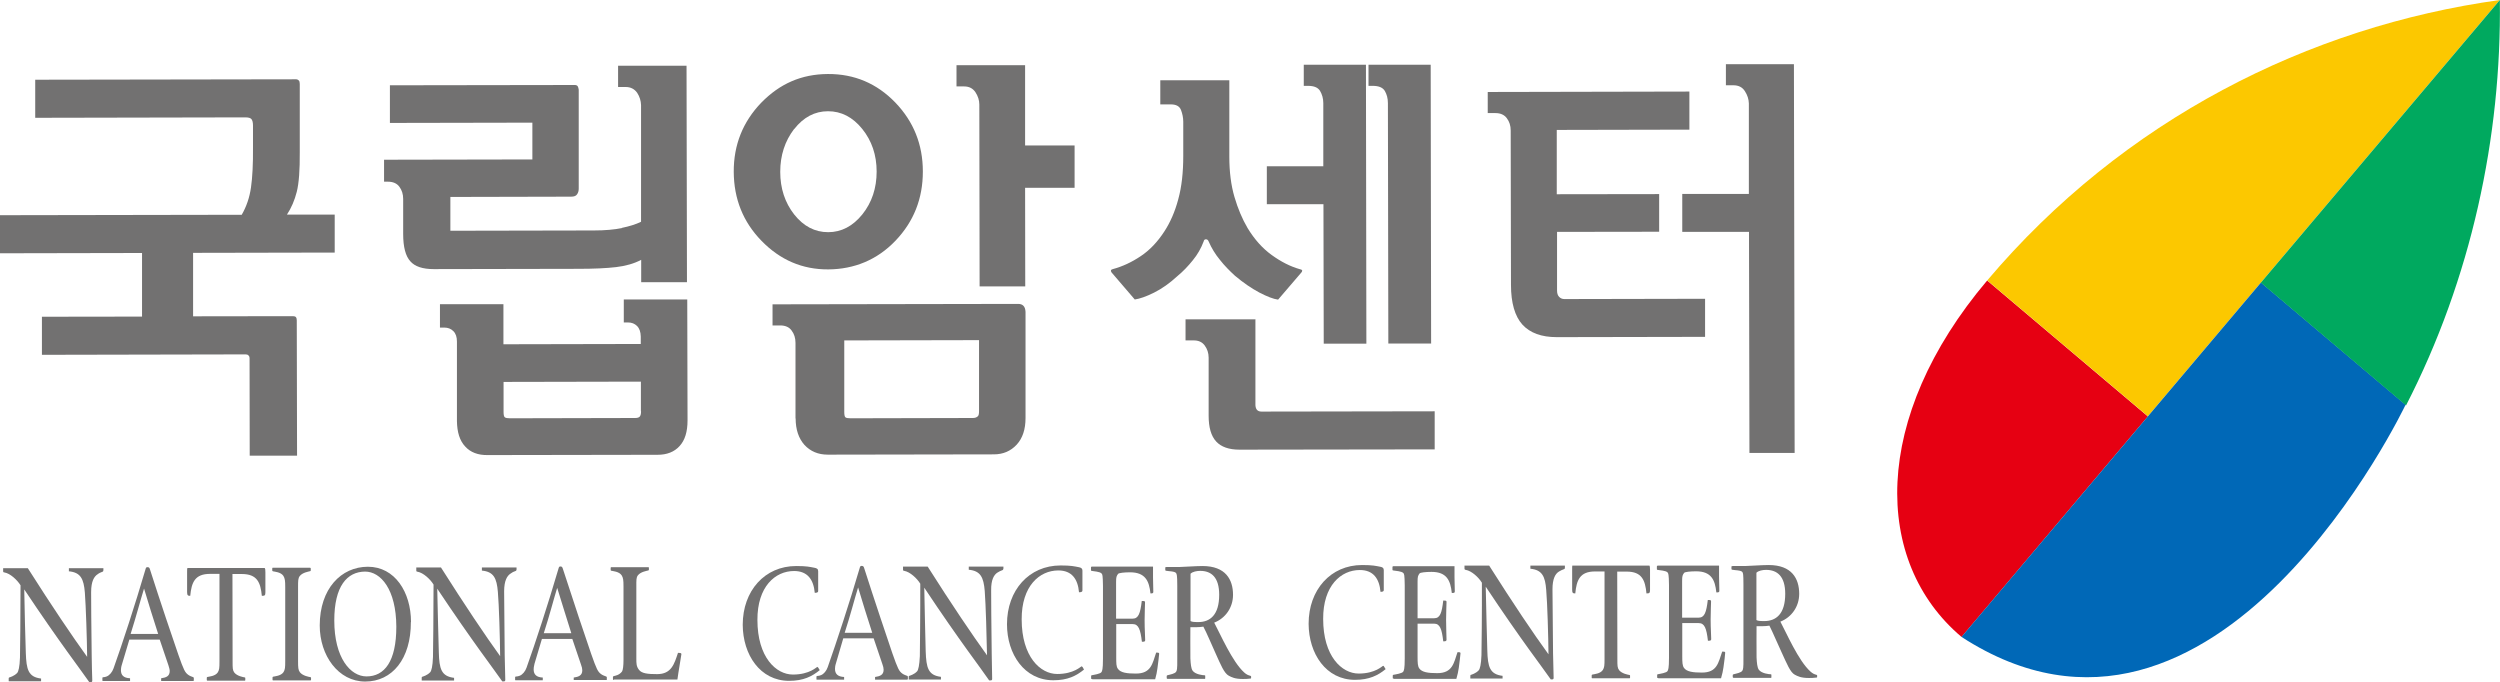 <?xml version="1.0" encoding="UTF-8"?><svg id="_레이어_2" xmlns="http://www.w3.org/2000/svg" viewBox="0 0 175.3 47.82"><defs><style>.cls-1{fill:#fcc800;}.cls-1,.cls-2,.cls-3,.cls-4,.cls-5{stroke-width:0px;}.cls-2{fill:#727171;}.cls-3{fill:#e60012;}.cls-4{fill:#00a95f;}.cls-5{fill:#0068b7;}</style></defs><g id="_레이어_1-2"><path class="cls-2" d="M9.96,17.74L0,17.76v-2.67s16.95-.03,16.95-.03c.33-.57.55-1.21.65-1.92.1-.7.15-1.63.14-2.8v-1.54c0-.22-.04-.36-.11-.45-.07-.08-.21-.12-.43-.12l-14.73.03v-2.67s18.29-.03,18.29-.03c.08,0,.14.03.19.08.05.05.07.13.07.25v4.77c.01,1.27-.06,2.19-.21,2.79-.15.59-.38,1.13-.69,1.6h3.35s0,2.66,0,2.66l-9.93.02v4.45s7-.01,7-.01c.1,0,.17.02.21.07.04.05.06.12.06.22l.02,9.49h-3.32s-.01-6.81-.01-6.81c0-.1-.02-.17-.08-.22-.05-.05-.11-.07-.19-.07l-14.29.03v-2.67s7.02-.01,7.02-.01v-4.45Z"/><path class="cls-2" d="M44.95,28.84c0,.18-.03.3-.09.37-.06.07-.17.1-.33.1l-8.78.02c-.16,0-.27-.02-.34-.06-.07-.04-.1-.17-.1-.39v-2.1s9.63-.02,9.63-.02v2.08ZM43.62,15.99c-.54.11-1.2.17-1.99.17l-10.05.02v-2.37s8.47-.02,8.47-.02c.2,0,.34-.05.41-.16.08-.11.12-.24.12-.4v-6.94c-.01-.1-.04-.18-.07-.24-.04-.06-.11-.09-.21-.09l-12.96.02v2.64s9.99-.02,9.99-.02v2.58s-10.4.02-10.4.02v1.54s.27,0,.27,0c.36,0,.63.12.8.35.18.24.27.52.27.86v2.46c0,.91.17,1.55.5,1.91.32.37.87.55,1.64.55l10.14-.02c1.09,0,1.97-.04,2.65-.12.68-.08,1.27-.25,1.76-.51v1.57s3.21,0,3.21,0l-.03-15.18h-4.8s0,1.49,0,1.49h.53c.35,0,.62.14.81.41.18.28.26.56.27.86v8.18c-.36.18-.82.32-1.35.43ZM35.3,21.33h-4.45s0,1.64,0,1.64h.3c.26,0,.47.08.64.25.17.17.25.41.25.73v5.57c.01.79.2,1.39.58,1.79.37.41.9.61,1.57.6l11.92-.02c.65,0,1.17-.2,1.54-.61.38-.41.56-1.01.56-1.8l-.02-8.48h-4.45s0,1.61,0,1.61h.29c.26,0,.47.08.64.25.17.17.25.41.26.73v.53s-9.63.02-9.63.02v-2.82Z"/><path class="cls-2" d="M55.69,9.05c.65-.83,1.44-1.25,2.37-1.25s1.73.41,2.4,1.24c.67.83,1.01,1.83,1.01,2.99s-.33,2.16-1,3c-.67.83-1.47,1.25-2.4,1.25s-1.72-.41-2.38-1.24c-.65-.83-.98-1.83-.98-2.99s.33-2.16.97-3ZM53.41,16.9c1.3,1.33,2.85,2,4.67,1.99s3.43-.67,4.71-2.01c1.28-1.34,1.92-2.95,1.92-4.85s-.65-3.51-1.94-4.85c-1.29-1.33-2.86-2-4.72-1.99s-3.37.68-4.67,2.01c-1.29,1.34-1.94,2.96-1.93,4.85s.65,3.51,1.95,4.84ZM68.55,29.2c-.07.07-.18.11-.34.11l-8.57.02c-.18,0-.29-.02-.35-.06-.06-.04-.09-.17-.09-.39v-5.01s9.45-.02,9.45-.02v4.98c0,.18-.02.3-.09.37ZM55.79,29.33c0,.79.21,1.41.62,1.87.42.45.96.68,1.63.68l11.65-.02c.65,0,1.18-.23,1.6-.68.42-.46.62-1.08.62-1.87v-7.44c-.01-.2-.06-.34-.15-.43-.09-.09-.21-.13-.37-.13l-17.22.03v1.48s.54,0,.54,0c.36,0,.63.12.8.36.18.24.27.52.27.86v5.31ZM71.87,4.57h-4.8s0,1.49,0,1.49h.53c.36,0,.62.14.8.41.18.28.27.56.27.86l.02,12.75h3.2s-.01-6.91-.01-6.91h3.47s0-2.97,0-2.97h-3.47s0-5.63,0-5.63Z"/><path class="cls-2" d="M86.2,10.98c0,1.07.12,2.01.36,2.83.24.82.55,1.55.92,2.18.48.79,1.04,1.42,1.69,1.89.65.47,1.31.81,1.99,1,.1.02.15.05.15.1s-.03.1-.06.13l-1.63,1.9c-.32-.04-.76-.21-1.32-.5-.56-.3-1.13-.69-1.71-1.18-.37-.34-.73-.7-1.05-1.11-.33-.4-.59-.83-.79-1.29-.04-.1-.1-.15-.19-.15s-.14.05-.16.15c-.18.48-.43.92-.76,1.32-.32.4-.68.78-1.08,1.11-.53.49-1.08.88-1.64,1.16-.56.28-1.01.43-1.35.48l-1.63-1.9s-.05-.08-.04-.13c0-.05.05-.08.13-.1.67-.18,1.32-.48,1.96-.91.63-.42,1.18-1,1.66-1.74.41-.63.74-1.38.97-2.25.24-.87.35-1.88.35-3.03v-2.4c0-.29-.06-.57-.16-.83-.1-.26-.34-.39-.71-.39h-.74s0-1.69,0-1.69h4.84s0,5.33,0,5.33ZM100.34,24.09h-2.99s-.03-16.86-.03-16.86c0-.34-.08-.62-.22-.86-.15-.24-.43-.35-.85-.35h-.29s0-1.48,0-1.48h4.36s.03,19.56.03,19.56ZM92.79,11.65v-4.42c0-.34-.09-.62-.23-.86-.15-.24-.43-.35-.84-.35h-.3s0-1.48,0-1.48h4.36s.03,19.56.03,19.56h-2.99s-.02-9.78-.02-9.78h-3.97s0-2.66,0-2.66h3.97ZM88.03,22.36v6.05c.01.14.04.25.11.33.07.08.18.12.31.12l12.15-.02v2.67s-13.69.02-13.69.02c-.73,0-1.28-.19-1.63-.57-.36-.39-.53-.99-.53-1.82v-4.06c0-.33-.1-.62-.28-.86-.18-.24-.44-.36-.8-.35h-.54s0-1.48,0-1.48h4.89Z"/><path class="cls-2" d="M122.63,13.59v-6.34c-.01-.3-.1-.58-.28-.86-.18-.28-.45-.41-.8-.41h-.53s0-1.48,0-1.48h4.77s.05,27.26.05,27.26h-3.17s-.03-15.5-.03-15.5h-4.68s0-2.66,0-2.66h4.68ZM109.18,16.25v4.12c0,.2.05.35.15.45.1.1.22.15.36.15l9.87-.02v2.67s-10.4.02-10.4.02c-1.07,0-1.87-.29-2.41-.88-.53-.59-.8-1.52-.8-2.79l-.02-10.82c0-.34-.09-.62-.27-.86-.18-.24-.44-.36-.8-.36h-.54s0-1.48,0-1.48l14.14-.03v2.67s-9.3.02-9.3.02v4.51s7.18-.01,7.18-.01v2.64s-7.17.01-7.17.01Z"/><path class="cls-2" d="M.61,47.76v-.19s0-.06.05-.07c.03-.01.34-.09.55-.32.08-.09.17-.41.19-1.06.01-.34.04-3.14.04-5.08-.24-.38-.72-.83-1.13-.9-.07-.01-.09-.02-.09-.1v-.2s1.73,0,1.73,0c1.68,2.65,3.1,4.75,4.16,6.22-.01-1.2-.09-3.62-.16-4.51-.08-.96-.29-1.41-1.12-1.49v-.22s2.42,0,2.42,0v.14s-.01.09-.04.1c-.14.05-.27.11-.37.19-.23.15-.45.47-.45,1.25,0,.37.01,2.54.04,4.49.01.6.02,1.2.04,1.7,0,.08-.02.11-.09.12h-.12c-.49-.72-2.09-2.79-4.56-6.5.02,1.22.08,3.69.11,4.46.04,1.16.17,1.68,1.07,1.79v.19s-2.26,0-2.26,0Z"/><path class="cls-2" d="M11.09,44.45h-1.93c.4-1.26.68-2.34.94-3.18.32,1.05.63,2.09.99,3.18ZM13.56,47.75s.03-.01.03-.05v-.16s-.01-.05-.05-.06c-.07-.03-.22-.07-.34-.16-.23-.17-.31-.32-.7-1.43-.36-1.03-1.28-3.76-1.98-5.95-.04-.14-.07-.17-.19-.17-.08,0-.1.04-.14.19-.7,2.39-1.61,5.18-2.23,6.91-.09.26-.28.48-.47.56-.09.04-.16.05-.27.06-.04.01-.04.02-.04.06v.15s0,.05.02.05h1.92s0-.19,0-.19c-.46-.02-.64-.22-.64-.57,0-.07.01-.22.07-.4l.52-1.74h2.13s.61,1.8.61,1.8c.05.16.09.29.09.4,0,.37-.25.46-.6.51v.19s2.27,0,2.27,0Z"/><path class="cls-2" d="M14.53,47.73s-.03-.01-.03-.05v-.15s0-.05.04-.06c.11-.03.55-.05.73-.32.11-.18.12-.32.12-.77v-6.14s-.66,0-.66,0c-1.07,0-1.3.6-1.39,1.54-.15,0-.22-.02-.22-.26v-1.4c0-.18,0-.24.02-.29h5.42c.04.05.05.11.05.3v1.4c0,.23-.05.25-.25.25-.09-.93-.32-1.53-1.4-1.53h-.66s.01,6.14.01,6.14c0,.45,0,.61.12.77.2.25.62.32.73.34.04.01.04.02.04.06v.12s0,.05-.03.05h-2.64Z"/><path class="cls-2" d="M21.76,39.82s.03.01.03.05v.12s0,.05-.04.06c-.11.03-.53.09-.73.34-.12.16-.12.33-.12.79v5.18c0,.45.01.62.13.78.2.25.62.32.73.34.05.01.05.02.05.06v.12s-.01.05-.03.05h-2.63s-.04,0-.04-.05v-.15s0-.05.04-.06c.11-.03.55-.05.73-.32.11-.18.12-.33.12-.78v-5.18c0-.45-.02-.61-.13-.79-.18-.27-.62-.29-.73-.32-.04-.01-.04-.03-.05-.06v-.14s.01-.05.03-.05h2.63Z"/><path class="cls-2" d="M27.79,43.95c0,2.43-.83,3.48-2.09,3.48-1.12,0-2.26-1.29-2.26-3.92,0-2.42.9-3.42,2.16-3.43,1.1,0,2.18,1.25,2.19,3.86ZM28.82,43.62c0-2.11-1.14-3.88-3.02-3.88s-3.38,1.54-3.38,4.12c0,2.1,1.3,3.93,3.19,3.93s3.21-1.59,3.2-4.17Z"/><path class="cls-2" d="M29.57,47.71v-.19s0-.06.05-.07c.03-.01.34-.09.55-.32.08-.09.17-.41.19-1.06.01-.34.04-3.14.04-5.08-.23-.38-.72-.83-1.12-.9-.07-.01-.09-.02-.09-.1v-.2s1.73,0,1.73,0c1.68,2.65,3.09,4.75,4.15,6.22-.01-1.2-.08-3.62-.16-4.51-.08-.96-.29-1.41-1.12-1.49v-.22s2.43,0,2.43,0v.14s-.01.09-.05.1c-.15.05-.27.11-.37.19-.23.15-.45.47-.45,1.25,0,.37.02,2.54.04,4.49.02.6.03,1.2.04,1.7,0,.08-.02.11-.09.12h-.12c-.49-.72-2.09-2.79-4.56-6.5.03,1.22.08,3.69.11,4.46.03,1.16.17,1.68,1.07,1.79v.19s-2.26,0-2.26,0Z"/><path class="cls-2" d="M40.06,44.4h-1.93c.41-1.26.68-2.34.94-3.18.33,1.05.64,2.09.99,3.18ZM42.55,47.67v-.18s-.01-.05-.06-.06c-.07-.03-.22-.07-.34-.16-.23-.17-.31-.32-.7-1.43-.36-1.03-1.27-3.76-1.98-5.95-.04-.14-.08-.17-.18-.17-.08,0-.1.04-.14.19-.7,2.39-1.61,5.18-2.23,6.91-.09.26-.28.48-.47.56-.09.04-.17.05-.28.06-.05.01-.05.02-.05.06v.15s0,.05.02.05h1.92s0-.19,0-.19c-.45-.02-.64-.22-.64-.57,0-.07.01-.22.06-.4l.52-1.74h2.13s.61,1.8.61,1.8c.06.16.09.29.09.4,0,.37-.26.46-.6.51v.17s2.31,0,2.31,0Z"/><path class="cls-2" d="M43.05,47.68c-.05-.01-.07-.02-.07-.06v-.16s0-.03.05-.05c.11-.03.39-.06.59-.33.06-.1.1-.39.1-.81v-5.14c0-.45-.02-.61-.13-.79-.18-.27-.62-.29-.73-.32-.04-.01-.04-.03-.04-.06v-.14s.01-.05.03-.05h2.62s.03,0,.03.05v.12s0,.05-.04.06c-.11.03-.53.09-.73.34-.12.16-.11.33-.11.79v5.06c0,.32,0,.54.18.77.19.27.64.31,1.28.31,1,0,1.2-.71,1.46-1.49.17,0,.24.01.24.09,0,.04-.06.4-.13.81-.06.33-.11.7-.15.97h-4.44Z"/><path class="cls-2" d="M55.33,47.74c-2.03,0-3.24-1.83-3.25-3.93,0-2.39,1.55-4.12,3.75-4.12.74,0,.95.06,1.27.12.18.03.27.09.27.24v1.4c0,.09-.09.12-.24.12-.08-.91-.49-1.53-1.45-1.53-1.32,0-2.58,1.09-2.57,3.43,0,2.62,1.31,3.83,2.49,3.83s1.67-.54,1.71-.54t.06.05l.11.18c-.54.44-1.14.75-2.15.75Z"/><path class="cls-2" d="M61.16,44.37h-1.93c.41-1.26.68-2.34.94-3.18.32,1.05.63,2.09.99,3.18ZM63.62,47.65s.04,0,.04-.04v-.16s-.01-.05-.05-.06c-.07-.03-.22-.07-.34-.16-.23-.17-.31-.32-.7-1.43-.35-1.03-1.27-3.76-1.97-5.95-.04-.14-.08-.17-.19-.17-.08,0-.1.04-.14.19-.7,2.39-1.62,5.18-2.23,6.91-.09.26-.27.48-.47.56-.09.04-.16.05-.27.06-.05.01-.05.02-.05.06v.15s0,.05.02.05h1.92s0-.19,0-.19c-.45-.02-.64-.22-.64-.57,0-.07.01-.22.07-.4l.51-1.74h2.13s.61,1.8.61,1.8c.06.16.09.29.09.4,0,.37-.26.46-.6.51v.19s2.27,0,2.27,0Z"/><path class="cls-2" d="M70.36,39.73v.14s-.02.09-.05.1c-.14.05-.26.11-.37.18-.23.15-.45.47-.44,1.25,0,.37.01,2.54.04,4.49.01.6.02,1.2.03,1.7,0,.08-.02.11-.09.12h-.12c-.48-.72-2.09-2.79-4.55-6.5.02,1.22.08,3.69.1,4.46.04,1.16.17,1.68,1.07,1.79v.19s-2.26,0-2.26,0v-.19s0-.06.04-.07c.03-.01.34-.09.55-.32.08-.09.16-.41.19-1.06,0-.34.04-3.14.03-5.08-.23-.38-.72-.83-1.12-.9-.07-.01-.09-.02-.09-.1v-.2s1.73,0,1.73,0c1.68,2.65,3.1,4.75,4.16,6.22-.02-1.2-.09-3.62-.16-4.51-.08-.96-.29-1.41-1.12-1.49v-.22s2.43,0,2.43,0Z"/><path class="cls-2" d="M73.86,47.7c-2.03,0-3.25-1.83-3.25-3.93,0-2.39,1.55-4.12,3.76-4.12.74,0,.95.06,1.27.12.17.03.26.09.26.24v1.4c0,.09-.09.12-.24.12-.08-.91-.49-1.53-1.45-1.53-1.32,0-2.58,1.09-2.57,3.43,0,2.62,1.31,3.83,2.49,3.83s1.67-.54,1.71-.54t.07.05l.1.18c-.54.44-1.14.75-2.15.75Z"/><path class="cls-2" d="M76.59,47.62c-.08-.01-.08-.02-.08-.06v-.16s0-.03.03-.05c.16-.03.64-.1.7-.23.04-.08.1-.16.1-.93v-5.11c-.01-.76-.04-.81-.1-.87-.12-.13-.55-.15-.7-.18-.04-.01-.04-.03-.04-.06v-.18s0-.06.06-.06h4.29c0,.11,0,.54,0,.77,0,.31.02.94.02,1,0,.1-.05.11-.2.11-.09-.87-.36-1.48-1.43-1.48-.4,0-.78.04-.84.11-.11.15-.14.22-.14.57v2.57s1.16,0,1.16,0c.41,0,.54-.37.64-1.24.2,0,.23.01.23.1,0,.06-.03.87-.03,1.25,0,.69.04,1.05.04,1.4,0,.1-.07.11-.23.11-.1-.87-.24-1.24-.64-1.24h-1.16s0,2.31,0,2.31c0,.45,0,.67.12.83.19.27.63.33,1.26.33,1.07,0,1.16-.7,1.42-1.47.18,0,.21.01.21.09,0,.07-.08.71-.12,1.01-.03.23-.08.5-.16.77h-4.4Z"/><path class="cls-2" d="M85.49,41.71c0,1.42-.65,1.91-1.46,1.91-.36,0-.45-.02-.55-.07v-3.32c.15-.15.45-.2.68-.2.78,0,1.33.45,1.33,1.68ZM84.47,47.61s.04-.01.04-.04v-.19s-.01-.03-.04-.03c-.11,0-.66-.05-.85-.33-.1-.16-.13-.45-.15-.85-.01-.23,0-2.36,0-2.19.17,0,.65.01.91-.04.26.49.59,1.29.86,1.88.36.8.6,1.39.92,1.56.21.11.43.23.99.23.15,0,.33,0,.54-.03.04,0,.04-.04.04-.11,0-.09-.04-.07-.08-.09-.11-.03-.25-.08-.4-.22-.84-.75-1.69-2.72-2.11-3.5.79-.31,1.32-1.06,1.32-1.95,0-1.07-.52-2.02-2.14-2.02-.48,0-1.44.07-1.66.07h-.86c-.08,0-.09.02-.09.05v.15s0,.05.04.06c.19.04.64.03.72.17.04.07.08.11.08.87v5.14c.01.76-.03.82-.08.9-.08.14-.42.2-.62.25t-.04.04v.16s.01.05.05.05h2.6Z"/><path class="cls-2" d="M95.01,47.67c-2.03,0-3.24-1.83-3.25-3.93,0-2.39,1.55-4.12,3.75-4.12.74,0,.95.06,1.27.12.17.03.25.09.25.24v1.4c0,.09-.08.12-.23.12-.08-.91-.49-1.53-1.45-1.53-1.32,0-2.58,1.09-2.57,3.43,0,2.62,1.31,3.83,2.49,3.83s1.66-.54,1.71-.54.04,0,.07.05l.11.18c-.54.44-1.15.75-2.15.75Z"/><path class="cls-2" d="M97.74,47.59c-.08-.01-.08-.02-.08-.06v-.16s0-.03.03-.05c.16-.03.64-.1.71-.23.04-.08.1-.16.1-.93v-5.11c-.01-.76-.04-.81-.1-.87-.12-.13-.55-.15-.71-.18-.05-.01-.05-.03-.05-.06v-.18s0-.06.07-.06h4.28c0,.12,0,.54,0,.77,0,.31.02.94.02,1,0,.1-.05.11-.21.11-.09-.87-.35-1.48-1.42-1.48-.4,0-.79.04-.84.11-.11.15-.14.22-.14.57v2.57s1.17,0,1.17,0c.41,0,.53-.37.63-1.24.2,0,.23.01.23.1,0,.06-.03.87-.03,1.25,0,.69.03,1.05.03,1.4,0,.1-.08.11-.23.11-.1-.87-.23-1.24-.64-1.24h-1.16s0,2.31,0,2.31c0,.45.01.67.12.83.19.27.63.33,1.26.33,1.07,0,1.16-.7,1.42-1.47.19,0,.21.01.21.09,0,.07-.08.71-.12,1.01-.03.23-.09.5-.17.77h-4.4Z"/><path class="cls-2" d="M109.73,39.66v.14s0,.09-.04.1c-.14.05-.27.11-.38.18-.24.15-.45.47-.45,1.25,0,.37.02,2.54.04,4.49.01.6.03,1.2.04,1.7,0,.08-.02.11-.09.12h-.11c-.49-.72-2.1-2.79-4.56-6.5.03,1.22.08,3.69.11,4.46.03,1.16.17,1.68,1.07,1.79v.19s-2.26,0-2.26,0v-.19s0-.06.04-.07c.03-.01.34-.09.55-.32.08-.09.17-.41.19-1.06.01-.34.04-3.14.03-5.08-.23-.38-.72-.83-1.13-.9-.06-.01-.09-.02-.09-.1v-.2s1.73,0,1.73,0c1.68,2.65,3.09,4.75,4.16,6.22-.01-1.2-.08-3.62-.16-4.51-.07-.96-.29-1.41-1.11-1.49v-.22s2.42,0,2.42,0Z"/><path class="cls-2" d="M115.65,39.65c.04.06.05.12.05.31v1.4c0,.23-.05.25-.25.25-.09-.93-.32-1.53-1.39-1.53h-.66s.01,6.14.01,6.14c0,.45,0,.61.12.77.2.25.62.32.73.34.04.01.04.02.04.06v.12s0,.05-.03.05h-2.63s-.03,0-.03-.05v-.15s0-.05.05-.06c.11-.03.55-.05.73-.32.11-.18.12-.32.12-.77v-6.14s-.66,0-.66,0c-1.07,0-1.3.6-1.39,1.54-.16,0-.22-.02-.22-.26v-1.4c0-.18,0-.24.01-.29h5.42Z"/><path class="cls-2" d="M116.28,47.55c-.08-.01-.08-.02-.08-.06v-.16s0-.03.03-.05c.16-.03.64-.1.7-.23.04-.08.1-.16.1-.93v-5.11c-.01-.76-.05-.81-.1-.87-.11-.13-.55-.15-.7-.18-.05-.01-.05-.03-.05-.06v-.18s0-.06.07-.06h4.29c0,.12,0,.54,0,.77,0,.31.02.94.02,1,0,.1-.05.11-.21.11-.09-.87-.35-1.48-1.42-1.48-.4,0-.79.04-.84.11-.11.15-.14.22-.14.57v2.57s1.16,0,1.16,0c.41,0,.54-.37.64-1.24.2,0,.23.01.23.1,0,.06-.03.87-.03,1.25,0,.69.04,1.05.04,1.4,0,.1-.08.11-.23.11-.1-.87-.23-1.24-.65-1.24h-1.15s0,2.31,0,2.31c0,.45.01.67.12.83.19.27.63.33,1.26.33,1.07,0,1.15-.7,1.42-1.47.19,0,.21.01.21.09,0,.07-.07.71-.12,1.01-.03.23-.09.5-.17.77h-4.4Z"/><path class="cls-2" d="M125.18,41.64c0,1.42-.65,1.91-1.47,1.91-.36,0-.45-.02-.55-.07v-3.32c.15-.15.45-.2.68-.2.78,0,1.34.45,1.34,1.68ZM124.17,47.54s.04-.01.04-.04v-.19s-.01-.03-.04-.03c-.11,0-.66-.05-.85-.33-.1-.16-.13-.45-.15-.85-.01-.23,0-2.36,0-2.19.17,0,.65.01.9-.04.25.49.58,1.29.86,1.88.37.8.6,1.39.92,1.56.21.11.43.23.99.23.15,0,.33,0,.54-.03.04,0,.04-.04.04-.11,0-.09-.04-.07-.08-.09-.11-.03-.24-.08-.39-.22-.84-.75-1.69-2.72-2.11-3.5.79-.31,1.32-1.06,1.32-1.95,0-1.07-.52-2.02-2.14-2.02-.49,0-1.44.07-1.66.07h-.86c-.07,0-.09.02-.09.05v.15s0,.05.05.06c.19.04.64.03.72.17.04.07.07.11.07.87v5.14c.01.76-.03.82-.08.9-.08.14-.42.2-.62.25t-.05.04v.16s.02.05.06.05h2.6Z"/><path class="cls-3" d="M137.54,44.66c-6.23-5.27-6.34-15.36,1.8-24.99l11.27,9.53-13.07,15.47Z"/><path class="cls-1" d="M139.34,19.67c9.54-11.28,22.54-17.81,35.95-19.67l-24.68,29.19-11.27-9.53Z"/><path class="cls-5" d="M137.54,44.66l21-24.85,10.14,8.57s-13.23,27.89-31.14,16.28Z"/><path class="cls-4" d="M168.71,28.43c4.57-8.89,6.7-18.82,6.58-28.43l-16.75,19.81v.02s10.17,8.6,10.17,8.6Z"/></g></svg>